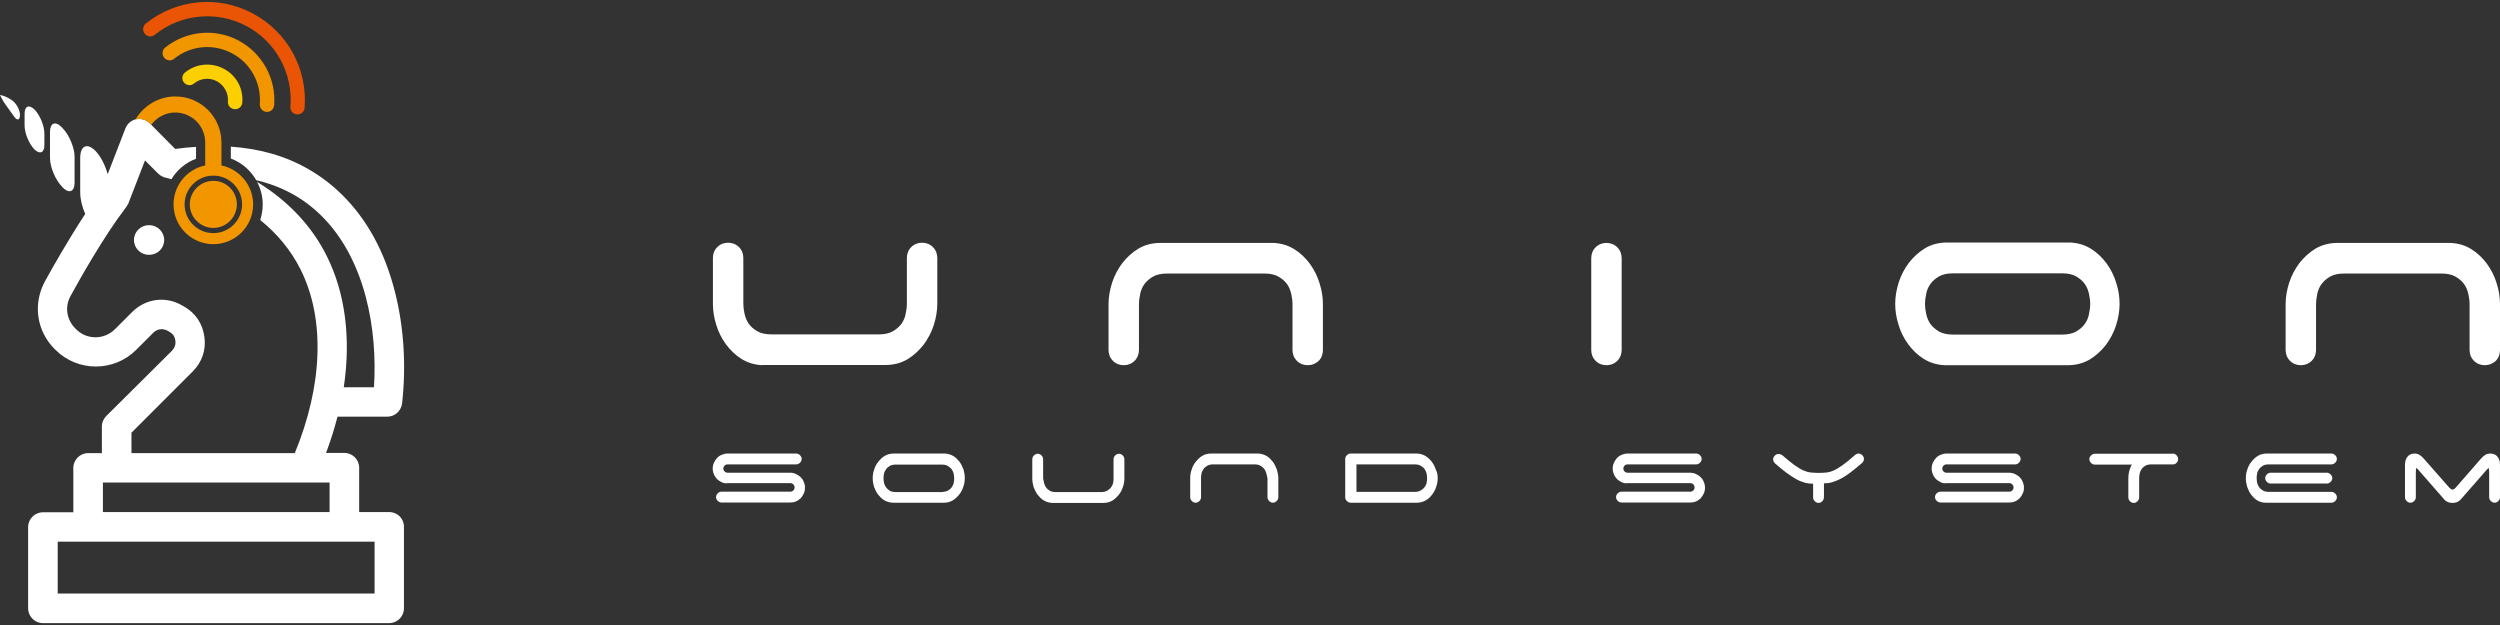 <?xml version="1.0" encoding="utf-8"?>
<!-- Generator: Adobe Illustrator 24.3.0, SVG Export Plug-In . SVG Version: 6.00 Build 0)  -->
<svg version="1.1" id="レイヤー_1" xmlns="http://www.w3.org/2000/svg" xmlns:xlink="http://www.w3.org/1999/xlink" x="0px"
	 y="0px" viewBox="0 0 120 30" style="enable-background:new 0 0 120 30;" xml:space="preserve">
<rect x="0" y="0" width="120" height="30" fill="#333333" stroke="none"/>
<style type="text/css">
	.st0{fill:#FFFFFF;}
	.st1{fill:#F29600;}
	.st2{fill:#FCCF00;}
	.st3{fill:#E95504;}
</style>
<g>
	<g>
		<g>
			<g>
				<path class="st0" d="M36.59,17.53c-0.38-0.02-0.71-0.12-1.01-0.31c-0.29-0.18-0.53-0.42-0.74-0.7c-0.2-0.28-0.36-0.59-0.46-0.93
					c-0.11-0.34-0.16-0.68-0.16-1.01v-2.2c0-0.2,0.07-0.38,0.21-0.52c0.14-0.14,0.32-0.21,0.52-0.21c0.2,0,0.38,0.07,0.52,0.21
					c0.14,0.14,0.21,0.32,0.21,0.52v2.2c0,0.15,0.02,0.31,0.06,0.49c0.04,0.17,0.1,0.33,0.2,0.47c0.1,0.14,0.24,0.26,0.41,0.36
					c0.17,0.1,0.4,0.15,0.68,0.15h5.16c0.27,0,0.5-0.05,0.67-0.15c0.17-0.1,0.31-0.22,0.41-0.36c0.1-0.14,0.17-0.3,0.2-0.47
					c0.04-0.18,0.06-0.34,0.06-0.49v-2.2c0-0.2,0.07-0.38,0.21-0.52c0.14-0.14,0.32-0.21,0.52-0.21c0.2,0,0.38,0.07,0.52,0.21
					c0.14,0.14,0.21,0.32,0.21,0.52v2.2c0,0.34-0.06,0.68-0.17,1.03c-0.11,0.34-0.28,0.66-0.49,0.94c-0.22,0.28-0.48,0.52-0.78,0.7
					c-0.31,0.18-0.66,0.27-1.05,0.27H36.59z"/>
			</g>
			<g>
				<path class="st0" d="M62.77,17.53c-0.2,0-0.38-0.07-0.52-0.21c-0.14-0.14-0.21-0.32-0.21-0.52v-2.2c0-0.15-0.02-0.31-0.06-0.49
					c-0.04-0.17-0.1-0.33-0.2-0.47c-0.1-0.14-0.24-0.26-0.41-0.36c-0.17-0.1-0.4-0.15-0.67-0.15h-4.68c-0.28,0-0.51,0.05-0.68,0.15
					c-0.17,0.1-0.31,0.22-0.41,0.36c-0.1,0.14-0.17,0.3-0.2,0.47c-0.04,0.18-0.06,0.34-0.06,0.49v2.2c0,0.2-0.07,0.38-0.21,0.52
					c-0.14,0.14-0.32,0.21-0.52,0.21c-0.2,0-0.38-0.07-0.52-0.21c-0.14-0.14-0.21-0.32-0.21-0.52v-2.2c0-0.34,0.06-0.68,0.17-1.03
					c0.11-0.34,0.28-0.66,0.49-0.94c0.22-0.28,0.48-0.52,0.78-0.7c0.31-0.18,0.66-0.27,1.05-0.27h5.43
					c0.38,0.02,0.71,0.12,1.01,0.31c0.29,0.18,0.53,0.42,0.74,0.7c0.2,0.28,0.36,0.59,0.46,0.93c0.11,0.34,0.16,0.68,0.16,1.01v2.2
					c0,0.2-0.07,0.38-0.21,0.52C63.14,17.46,62.97,17.53,62.77,17.53z"/>
			</g>
			<g>
				<path class="st0" d="M77.11,17.53c-0.2,0-0.38-0.07-0.52-0.21c-0.14-0.14-0.21-0.32-0.21-0.52v-4.41c0-0.2,0.07-0.38,0.21-0.52
					c0.14-0.14,0.32-0.21,0.52-0.21c0.2,0,0.38,0.07,0.52,0.21c0.14,0.14,0.21,0.32,0.21,0.52v4.41c0,0.2-0.07,0.38-0.21,0.52
					C77.49,17.46,77.31,17.53,77.11,17.53z"/>
			</g>
			<g>
				<path class="st0" d="M93.34,17.53c-0.38-0.02-0.71-0.12-1.01-0.31c-0.29-0.18-0.53-0.42-0.74-0.7c-0.2-0.28-0.36-0.59-0.46-0.93
					c-0.11-0.34-0.16-0.68-0.16-1.01c0-0.34,0.06-0.68,0.17-1.03c0.11-0.34,0.28-0.66,0.49-0.94c0.22-0.28,0.48-0.52,0.78-0.7
					c0.31-0.18,0.66-0.27,1.05-0.27h5.91c0.38,0.02,0.71,0.12,1.01,0.31c0.29,0.18,0.53,0.42,0.74,0.7c0.2,0.28,0.36,0.59,0.46,0.93
					c0.11,0.34,0.16,0.68,0.16,1.01c0,0.34-0.06,0.68-0.17,1.03c-0.11,0.34-0.28,0.66-0.49,0.94c-0.22,0.28-0.48,0.52-0.78,0.7
					c-0.31,0.18-0.66,0.27-1.05,0.27H93.34z M93.75,13.12c-0.28,0-0.51,0.05-0.68,0.15c-0.17,0.1-0.31,0.22-0.41,0.36
					c-0.1,0.14-0.17,0.3-0.2,0.47c-0.04,0.18-0.06,0.34-0.06,0.49c0,0.15,0.02,0.31,0.06,0.49c0.04,0.17,0.1,0.33,0.2,0.47
					c0.1,0.14,0.24,0.26,0.41,0.36c0.17,0.1,0.4,0.15,0.68,0.15h5.24c0.27,0,0.5-0.05,0.67-0.15c0.17-0.1,0.31-0.22,0.41-0.36
					c0.1-0.14,0.17-0.3,0.2-0.47c0.04-0.18,0.06-0.34,0.06-0.49c0-0.15-0.02-0.31-0.06-0.49c-0.04-0.17-0.1-0.33-0.2-0.47
					c-0.1-0.14-0.24-0.26-0.41-0.36c-0.17-0.1-0.4-0.15-0.67-0.15H93.75z"/>
			</g>
			<g>
				<path class="st0" d="M119.27,17.53c-0.2,0-0.38-0.07-0.52-0.21c-0.14-0.14-0.21-0.32-0.21-0.52v-2.2c0-0.15-0.02-0.31-0.06-0.49
					c-0.04-0.17-0.1-0.33-0.2-0.47c-0.1-0.14-0.24-0.26-0.41-0.36c-0.17-0.1-0.4-0.15-0.67-0.15h-4.68c-0.28,0-0.51,0.05-0.68,0.15
					c-0.17,0.1-0.31,0.22-0.41,0.36c-0.1,0.14-0.17,0.3-0.2,0.47c-0.04,0.18-0.06,0.34-0.06,0.49v2.2c0,0.2-0.07,0.38-0.21,0.52
					c-0.14,0.14-0.32,0.21-0.52,0.21c-0.2,0-0.38-0.07-0.52-0.21c-0.14-0.14-0.21-0.32-0.21-0.52v-2.2c0-0.34,0.06-0.68,0.17-1.03
					c0.11-0.34,0.28-0.66,0.49-0.94c0.22-0.28,0.48-0.52,0.78-0.7c0.31-0.18,0.66-0.27,1.05-0.27h5.43
					c0.38,0.02,0.71,0.12,1.01,0.31c0.29,0.18,0.53,0.42,0.74,0.7c0.2,0.28,0.36,0.59,0.46,0.93c0.11,0.34,0.16,0.68,0.16,1.01v2.2
					c0,0.2-0.07,0.38-0.21,0.52C119.64,17.46,119.47,17.53,119.27,17.53z"/>
			</g>
		</g>
		<g>
			<path class="st0" d="M34.65,23.15c-0.09-0.04-0.16-0.09-0.23-0.15c-0.06-0.07-0.12-0.14-0.15-0.23
				c-0.04-0.09-0.06-0.18-0.06-0.28c0-0.1,0.02-0.2,0.06-0.28c0.04-0.09,0.09-0.16,0.15-0.23c0.07-0.07,0.14-0.12,0.23-0.15
				c0.09-0.04,0.18-0.06,0.28-0.06h3.29c0.07,0,0.13,0.03,0.18,0.08c0.05,0.05,0.08,0.11,0.08,0.18s-0.03,0.13-0.08,0.18
				c-0.05,0.05-0.11,0.08-0.18,0.08h-3.3c-0.05,0-0.1,0.02-0.14,0.06c-0.04,0.04-0.06,0.09-0.06,0.14c0,0.05,0.02,0.1,0.06,0.14
				c0.04,0.04,0.09,0.06,0.14,0.06h3c0.1,0,0.2,0.02,0.28,0.06c0.09,0.04,0.17,0.09,0.23,0.15c0.06,0.06,0.12,0.14,0.15,0.23
				c0.04,0.09,0.06,0.18,0.06,0.28c0,0.1-0.02,0.2-0.06,0.28c-0.04,0.09-0.09,0.16-0.15,0.23c-0.07,0.06-0.14,0.12-0.23,0.15
				c-0.09,0.04-0.18,0.05-0.28,0.05h-3.29c-0.07,0-0.13-0.03-0.18-0.08c-0.05-0.05-0.08-0.11-0.08-0.18c0-0.07,0.03-0.13,0.08-0.18
				c0.05-0.05,0.11-0.08,0.18-0.08h3.31c0.05,0,0.1-0.02,0.14-0.06c0.04-0.04,0.06-0.08,0.06-0.14c0-0.06-0.02-0.11-0.06-0.15
				c-0.04-0.04-0.09-0.06-0.14-0.06h-3.01C34.83,23.21,34.73,23.19,34.65,23.15z"/>
			<path class="st0" d="M46.31,22.95c0,0.14-0.02,0.28-0.07,0.41c-0.04,0.14-0.11,0.27-0.2,0.38c-0.09,0.11-0.19,0.21-0.31,0.28
				c-0.12,0.07-0.26,0.11-0.42,0.11h-2.47c-0.15-0.01-0.28-0.05-0.4-0.12c-0.12-0.07-0.21-0.17-0.3-0.28
				c-0.08-0.11-0.14-0.24-0.19-0.37c-0.04-0.14-0.06-0.27-0.06-0.41c0-0.14,0.02-0.28,0.07-0.41c0.04-0.14,0.11-0.27,0.2-0.38
				c0.09-0.11,0.19-0.21,0.31-0.28c0.12-0.07,0.26-0.11,0.42-0.11h2.47c0.15,0.01,0.28,0.05,0.4,0.12c0.12,0.07,0.21,0.17,0.3,0.28
				c0.08,0.11,0.14,0.24,0.19,0.37C46.29,22.68,46.31,22.82,46.31,22.95z M45.5,23.55c0.08-0.05,0.14-0.1,0.19-0.17
				c0.04-0.07,0.08-0.14,0.09-0.21c0.02-0.08,0.02-0.15,0.02-0.21c0-0.07-0.01-0.14-0.02-0.21c-0.02-0.08-0.05-0.15-0.09-0.21
				c-0.05-0.07-0.11-0.12-0.19-0.17c-0.08-0.05-0.18-0.07-0.3-0.07h-2.19c-0.13,0-0.23,0.02-0.31,0.07
				c-0.08,0.05-0.14,0.1-0.18,0.17c-0.05,0.07-0.08,0.14-0.09,0.21c-0.02,0.08-0.02,0.15-0.02,0.21c0,0.07,0.01,0.14,0.02,0.21
				c0.02,0.08,0.05,0.15,0.09,0.21c0.05,0.07,0.11,0.12,0.18,0.17c0.08,0.05,0.18,0.07,0.31,0.07h2.19
				C45.32,23.61,45.42,23.59,45.5,23.55z"/>
			<path class="st0" d="M50.11,23.17c0.02,0.08,0.05,0.15,0.09,0.21c0.04,0.07,0.11,0.12,0.18,0.17c0.08,0.05,0.18,0.07,0.31,0.07
				h2.16c0.12,0,0.22-0.02,0.3-0.07c0.08-0.05,0.14-0.1,0.19-0.17c0.05-0.07,0.08-0.14,0.09-0.21c0.02-0.08,0.02-0.15,0.02-0.21
				v-0.92c0-0.07,0.03-0.13,0.08-0.18c0.05-0.05,0.11-0.08,0.18-0.08c0.07,0,0.13,0.03,0.18,0.08c0.05,0.05,0.08,0.11,0.08,0.18
				v0.92c0,0.14-0.02,0.28-0.07,0.41c-0.04,0.14-0.11,0.27-0.2,0.38c-0.09,0.11-0.19,0.21-0.31,0.28c-0.12,0.07-0.26,0.11-0.42,0.11
				h-2.47c-0.15-0.01-0.28-0.05-0.4-0.12c-0.12-0.07-0.21-0.17-0.3-0.28c-0.08-0.11-0.14-0.24-0.19-0.37
				c-0.04-0.14-0.06-0.27-0.06-0.41v-0.92c0-0.07,0.03-0.13,0.08-0.18c0.05-0.05,0.11-0.08,0.18-0.08c0.07,0,0.13,0.03,0.18,0.08
				c0.05,0.05,0.08,0.11,0.08,0.18v0.92C50.08,23.02,50.09,23.09,50.11,23.17z"/>
			<path class="st0" d="M60.79,22.74c-0.02-0.08-0.05-0.15-0.09-0.21c-0.05-0.07-0.11-0.12-0.19-0.17c-0.08-0.05-0.18-0.07-0.3-0.07
				h-1.96c-0.13,0-0.23,0.02-0.31,0.07c-0.08,0.05-0.14,0.1-0.18,0.17c-0.05,0.07-0.08,0.14-0.09,0.21
				c-0.02,0.08-0.02,0.15-0.02,0.21v0.92c0,0.07-0.03,0.13-0.08,0.18c-0.05,0.05-0.11,0.08-0.18,0.08c-0.07,0-0.13-0.03-0.18-0.08
				c-0.05-0.05-0.08-0.11-0.08-0.18v-0.92c0-0.14,0.02-0.28,0.07-0.41c0.04-0.14,0.11-0.27,0.2-0.38c0.09-0.11,0.19-0.21,0.31-0.28
				c0.12-0.07,0.26-0.11,0.42-0.11h2.27c0.15,0.01,0.28,0.05,0.4,0.12c0.12,0.07,0.21,0.17,0.3,0.28c0.08,0.11,0.14,0.24,0.19,0.37
				c0.04,0.14,0.07,0.27,0.07,0.41v0.92c0,0.07-0.03,0.13-0.08,0.18c-0.05,0.05-0.11,0.08-0.18,0.08s-0.13-0.03-0.18-0.08
				c-0.05-0.05-0.08-0.11-0.08-0.18v-0.92C60.82,22.89,60.81,22.81,60.79,22.74z"/>
			<path class="st0" d="M69.01,22.95c0,0.13-0.02,0.27-0.07,0.41c-0.04,0.14-0.11,0.26-0.19,0.37c-0.08,0.11-0.18,0.21-0.3,0.28
				c-0.12,0.07-0.25,0.11-0.4,0.12h-3.22c-0.07,0-0.13-0.03-0.18-0.08c-0.05-0.05-0.08-0.11-0.08-0.18v-1.84
				c0-0.07,0.03-0.13,0.08-0.18c0.05-0.05,0.11-0.08,0.18-0.08h3.16c0.16,0,0.29,0.04,0.42,0.11c0.12,0.07,0.23,0.17,0.31,0.28
				c0.09,0.11,0.15,0.24,0.2,0.38C68.99,22.68,69.01,22.81,69.01,22.95z M65.11,22.29v1.32h2.79c0.12,0,0.22-0.02,0.3-0.07
				c0.08-0.05,0.14-0.1,0.19-0.17c0.05-0.07,0.08-0.14,0.09-0.21c0.02-0.08,0.02-0.15,0.02-0.21c0-0.07-0.01-0.14-0.02-0.21
				c-0.02-0.08-0.05-0.15-0.09-0.21c-0.04-0.07-0.11-0.12-0.19-0.17c-0.08-0.05-0.18-0.07-0.3-0.07H65.11z"/>
			<path class="st0" d="M77.85,23.15c-0.09-0.04-0.16-0.09-0.23-0.15c-0.06-0.07-0.12-0.14-0.15-0.23
				c-0.04-0.09-0.06-0.18-0.06-0.28c0-0.1,0.02-0.2,0.06-0.28c0.04-0.09,0.09-0.16,0.15-0.23c0.07-0.07,0.14-0.12,0.23-0.15
				c0.09-0.04,0.18-0.06,0.28-0.06h3.29c0.07,0,0.13,0.03,0.18,0.08c0.05,0.05,0.08,0.11,0.08,0.18s-0.03,0.13-0.08,0.18
				c-0.05,0.05-0.11,0.08-0.18,0.08h-3.3c-0.05,0-0.1,0.02-0.14,0.06c-0.04,0.04-0.06,0.09-0.06,0.14c0,0.05,0.02,0.1,0.06,0.14
				c0.04,0.04,0.09,0.06,0.14,0.06h3c0.1,0,0.2,0.02,0.28,0.06c0.09,0.04,0.17,0.09,0.23,0.15c0.06,0.06,0.12,0.14,0.15,0.23
				c0.04,0.09,0.06,0.18,0.06,0.28c0,0.1-0.02,0.2-0.06,0.28c-0.04,0.09-0.09,0.16-0.15,0.23c-0.07,0.06-0.14,0.12-0.23,0.15
				c-0.09,0.04-0.18,0.05-0.28,0.05h-3.29c-0.07,0-0.13-0.03-0.18-0.08c-0.05-0.05-0.08-0.11-0.08-0.18c0-0.07,0.03-0.13,0.08-0.18
				c0.05-0.05,0.11-0.08,0.18-0.08h3.31c0.05,0,0.1-0.02,0.14-0.06c0.04-0.04,0.06-0.08,0.06-0.14c0-0.06-0.02-0.11-0.06-0.15
				c-0.04-0.04-0.09-0.06-0.14-0.06h-3.01C78.03,23.21,77.94,23.19,77.85,23.15z"/>
			<path class="st0" d="M87.47,24.06c-0.05,0.05-0.11,0.08-0.18,0.08c-0.07,0-0.13-0.03-0.18-0.08c-0.05-0.05-0.08-0.11-0.08-0.18
				v-0.66c-0.14,0-0.27-0.02-0.4-0.05c-0.13-0.04-0.27-0.09-0.41-0.17c-0.14-0.08-0.3-0.18-0.46-0.3c-0.16-0.12-0.35-0.27-0.55-0.45
				c-0.03-0.03-0.05-0.06-0.07-0.09c-0.02-0.04-0.03-0.07-0.03-0.11c0-0.07,0.03-0.13,0.08-0.18c0.05-0.05,0.11-0.08,0.18-0.08
				c0.04,0,0.07,0.01,0.1,0.02c0.03,0.01,0.06,0.03,0.09,0.05c0.23,0.2,0.43,0.36,0.58,0.47c0.16,0.11,0.3,0.2,0.42,0.25
				c0.12,0.05,0.24,0.09,0.36,0.1c0.11,0.01,0.24,0.02,0.38,0.02c0.14,0,0.27-0.01,0.37-0.02c0.11-0.01,0.22-0.04,0.35-0.1
				c0.12-0.05,0.26-0.14,0.42-0.25c0.16-0.11,0.35-0.27,0.59-0.48c0.06-0.05,0.12-0.08,0.18-0.08c0.07,0,0.13,0.03,0.18,0.08
				c0.05,0.05,0.08,0.11,0.08,0.18c0,0.04-0.01,0.08-0.03,0.11c-0.02,0.04-0.04,0.07-0.07,0.09c-0.2,0.17-0.38,0.32-0.55,0.45
				c-0.17,0.12-0.32,0.23-0.47,0.3c-0.15,0.08-0.29,0.13-0.42,0.17c-0.13,0.04-0.26,0.05-0.38,0.05v0.66
				C87.54,23.95,87.52,24.01,87.47,24.06z"/>
			<path class="st0" d="M93.16,23.15c-0.09-0.04-0.16-0.09-0.23-0.15c-0.06-0.07-0.12-0.14-0.15-0.23
				c-0.04-0.09-0.06-0.18-0.06-0.28c0-0.1,0.02-0.2,0.06-0.28c0.04-0.09,0.09-0.16,0.15-0.23c0.07-0.07,0.14-0.12,0.23-0.15
				c0.09-0.04,0.18-0.06,0.28-0.06h3.29c0.07,0,0.13,0.03,0.18,0.08c0.05,0.05,0.08,0.11,0.08,0.18s-0.03,0.13-0.08,0.18
				c-0.05,0.05-0.11,0.08-0.18,0.08h-3.3c-0.05,0-0.1,0.02-0.14,0.06c-0.04,0.04-0.06,0.09-0.06,0.14c0,0.05,0.02,0.1,0.06,0.14
				c0.04,0.04,0.09,0.06,0.14,0.06h3c0.1,0,0.2,0.02,0.28,0.06c0.09,0.04,0.17,0.09,0.23,0.15c0.06,0.06,0.12,0.14,0.15,0.23
				c0.04,0.09,0.06,0.18,0.06,0.28c0,0.1-0.02,0.2-0.06,0.28c-0.04,0.09-0.09,0.16-0.15,0.23c-0.07,0.06-0.14,0.12-0.23,0.15
				c-0.09,0.04-0.18,0.05-0.28,0.05h-3.29c-0.07,0-0.13-0.03-0.18-0.08c-0.05-0.05-0.08-0.11-0.08-0.18c0-0.07,0.03-0.13,0.08-0.18
				c0.05-0.05,0.11-0.08,0.18-0.08h3.31c0.05,0,0.1-0.02,0.14-0.06c0.04-0.04,0.06-0.08,0.06-0.14c0-0.06-0.02-0.11-0.06-0.15
				c-0.04-0.04-0.09-0.06-0.14-0.06h-3.01C93.34,23.21,93.24,23.19,93.16,23.15z"/>
			<path class="st0" d="M104.29,21.77c0.07,0,0.13,0.03,0.18,0.08c0.05,0.05,0.08,0.11,0.08,0.18c0,0.07-0.02,0.13-0.07,0.18
				c-0.05,0.05-0.1,0.08-0.17,0.08h-1.09c-0.11,0.01-0.2,0.03-0.27,0.08c-0.07,0.05-0.13,0.1-0.17,0.17
				c-0.04,0.07-0.07,0.14-0.08,0.21c-0.01,0.08-0.02,0.14-0.02,0.21v0.92c0,0.07-0.03,0.13-0.08,0.18
				c-0.05,0.05-0.11,0.08-0.18,0.08s-0.13-0.03-0.18-0.08c-0.05-0.05-0.08-0.11-0.08-0.18v-0.92c0-0.11,0.01-0.23,0.04-0.34
				c0.03-0.11,0.07-0.22,0.13-0.32h-1.78c-0.07,0-0.13-0.03-0.18-0.08c-0.05-0.05-0.08-0.11-0.08-0.18s0.03-0.13,0.08-0.18
				c0.05-0.05,0.11-0.08,0.18-0.08H104.29z"/>
			<path class="st0" d="M108.92,22.29c-0.13,0-0.23,0.02-0.31,0.07c-0.08,0.05-0.14,0.1-0.18,0.17c-0.05,0.07-0.08,0.14-0.09,0.21
				c-0.02,0.08-0.02,0.15-0.02,0.21c0,0.07,0.01,0.14,0.02,0.21c0.02,0.08,0.05,0.15,0.09,0.21c0.04,0.07,0.11,0.12,0.18,0.17
				c0.08,0.05,0.18,0.07,0.31,0.07h2.99c0.07,0,0.13,0.03,0.18,0.08c0.05,0.05,0.08,0.11,0.08,0.18c0,0.07-0.03,0.13-0.08,0.18
				c-0.05,0.05-0.11,0.08-0.18,0.08h-3.16c-0.15,0-0.28-0.04-0.4-0.11c-0.12-0.07-0.21-0.17-0.3-0.28
				c-0.08-0.11-0.14-0.24-0.19-0.38c-0.04-0.14-0.06-0.28-0.06-0.41c0-0.14,0.02-0.28,0.07-0.41c0.04-0.14,0.11-0.27,0.2-0.38
				c0.09-0.11,0.19-0.21,0.31-0.28c0.12-0.07,0.26-0.11,0.42-0.11h3.11c0.07,0,0.13,0.03,0.18,0.08c0.05,0.05,0.08,0.11,0.08,0.18
				s-0.03,0.13-0.08,0.18c-0.05,0.05-0.11,0.08-0.18,0.08H108.92z M111.87,22.77c0.05,0.05,0.08,0.11,0.08,0.18
				c0,0.07-0.03,0.13-0.08,0.18c-0.05,0.05-0.11,0.08-0.18,0.08h-2.7c-0.07,0-0.13-0.03-0.18-0.08c-0.05-0.05-0.08-0.11-0.08-0.18
				c0-0.07,0.03-0.13,0.08-0.18c0.05-0.05,0.11-0.08,0.18-0.08h2.7C111.75,22.69,111.81,22.72,111.87,22.77z"/>
			<path class="st0" d="M120,23.87c0,0.07-0.03,0.13-0.08,0.18c-0.05,0.05-0.11,0.08-0.18,0.08c-0.07,0-0.13-0.03-0.18-0.08
				c-0.05-0.05-0.08-0.11-0.08-0.18v-1.18c0-0.15-0.01-0.22-0.03-0.22c-0.01,0-0.07,0.05-0.15,0.15l-1.19,1.36
				c-0.05,0.05-0.1,0.09-0.17,0.12c-0.07,0.03-0.14,0.04-0.22,0.04c-0.08,0-0.15-0.01-0.22-0.04c-0.07-0.03-0.13-0.07-0.17-0.12
				l-1.19-1.36c-0.08-0.1-0.13-0.15-0.15-0.15c-0.02,0-0.03,0.07-0.03,0.22v1.18c0,0.07-0.03,0.13-0.08,0.18
				c-0.05,0.05-0.11,0.08-0.18,0.08c-0.07,0-0.13-0.03-0.18-0.08c-0.05-0.05-0.08-0.11-0.08-0.18v-1.58c0-0.14,0.04-0.27,0.12-0.37
				c0.08-0.1,0.2-0.15,0.34-0.15c0.09,0,0.16,0.02,0.23,0.06c0.07,0.04,0.13,0.1,0.19,0.16l1.25,1.42c0.02,0.02,0.04,0.04,0.07,0.06
				c0.03,0.02,0.06,0.03,0.08,0.03c0.03,0,0.06-0.01,0.08-0.03c0.03-0.02,0.05-0.04,0.07-0.06l1.24-1.42h0.01
				c0.05-0.07,0.11-0.12,0.18-0.16c0.07-0.04,0.15-0.06,0.24-0.06c0.14,0,0.26,0.05,0.34,0.15c0.08,0.1,0.12,0.22,0.12,0.37V23.87z"
				/>
		</g>
	</g>
	<g>
		<path class="st0" d="M3.01,9c0.31,0.31,0.57,0.21,0.57-0.24V7.53c0-0.44-0.26-1.06-0.57-1.37L2.97,6.11
			C2.65,5.79,2.4,5.9,2.4,6.34v1.24c0,0.44,0.26,1.06,0.57,1.37L3.01,9z"/>
		<path class="st0" d="M2.13,6.97V6.41c0-0.37-0.21-0.88-0.47-1.15C1.39,5,1.18,5.09,1.18,5.46v0.56c0,0.37,0.21,0.88,0.47,1.15
			C1.91,7.42,2.13,7.34,2.13,6.97z"/>
		<path class="st0" d="M0.54,4.79L0.41,4.71C0.18,4.58,0,4.56,0,4.56s0.12,0.27,0.28,0.48l0.4,0.56c0.15,0.21,0.28,0.17,0.28-0.09
			C0.95,5.25,0.77,4.93,0.54,4.79z"/>
		<path class="st0" d="M7.88,11.52c0-0.39-0.32-0.71-0.71-0.71H7.14c-0.39,0-0.71,0.32-0.71,0.71c0,0.39,0.32,0.71,0.71,0.71h0.02
			C7.56,12.23,7.88,11.92,7.88,11.52z"/>
		<g>
			<path class="st0" d="M18.69,24.58h-1.45v-2.13c0-0.39-0.32-0.71-0.71-0.71h-0.88c0.22-0.58,0.4-1.16,0.55-1.74h2.39
				c0.36,0,0.66-0.27,0.71-0.63c0.2-1.8,0.09-3.64-0.33-5.31c-0.49-1.97-1.37-3.57-2.6-4.76c-0.93-0.9-2.04-1.55-3.31-1.92
				c-0.62-0.18-1.28-0.29-1.98-0.34v0.57c0.52,0.19,0.95,0.57,1.22,1.04c1.2,0.28,2.24,0.84,3.09,1.67c2.16,2.1,2.74,5.53,2.56,8.27
				h-1.45c0.35-2.33,0.08-4.52-0.82-6.31c-0.62-1.24-1.54-2.29-2.72-3.14c-0.2-0.14-0.41-0.28-0.62-0.41
				c0.17,0.32,0.27,0.69,0.27,1.08c0,0.26-0.04,0.51-0.12,0.75c0.82,0.66,1.47,1.45,1.93,2.36c1.19,2.36,1.08,5.56-0.27,8.83H6.31
				v-0.98l2.94-2.94c0.45-0.45,0.65-1.04,0.56-1.66c-0.08-0.63-0.43-1.15-0.98-1.46l-0.09-0.05c-0.79-0.46-1.75-0.33-2.4,0.32
				l-0.82,0.82c-0.52,0.52-1.36,0.52-1.87,0l-0.03-0.03c-0.43-0.43-0.52-1.05-0.23-1.57c0.45-0.82,1.6-2.87,2.66-4.25
				c0-0.01,0.01-0.01,0.01-0.02C6.09,9.89,6.1,9.88,6.1,9.87c0.01-0.01,0.01-0.02,0.02-0.03c0.01-0.01,0.01-0.02,0.02-0.03
				c0.01-0.01,0.01-0.03,0.02-0.04c0-0.01,0.01-0.01,0.01-0.02l0-0.01c0,0,0,0,0,0l0.79-2.04L7.6,8.34C7.7,8.43,7.82,8.5,7.95,8.53
				c0.1,0.02,0.19,0.05,0.28,0.07C8.5,8.15,8.92,7.8,9.41,7.62V7.05c-0.33,0.02-0.66,0.05-1,0.1L7.19,5.92
				C7.02,5.75,6.77,5.67,6.54,5.72C6.3,5.77,6.11,5.94,6.02,6.16l-0.85,2.2C5.05,7.93,4.83,7.49,4.57,7.23
				C4.17,6.84,3.85,7,3.85,7.59v1.65c0,0.31,0.09,0.69,0.24,1.03c-0.82,1.25-1.58,2.59-1.93,3.23c-0.59,1.08-0.41,2.39,0.47,3.26
				l0.03,0.03c1.07,1.07,2.81,1.07,3.88,0l0.82-0.82c0.19-0.19,0.46-0.22,0.69-0.09l0.09,0.05c0.17,0.1,0.25,0.23,0.28,0.42
				c0.02,0.19-0.03,0.34-0.16,0.48L5.1,19.97c-0.13,0.13-0.21,0.31-0.21,0.5v1.28H4.23c-0.39,0-0.71,0.32-0.71,0.71v2.13H2.06
				c-0.39,0-0.71,0.32-0.71,0.71v3.9c0,0.39,0.32,0.71,0.71,0.71h16.62c0.39,0,0.71-0.32,0.71-0.71v-3.9
				C19.4,24.9,19.08,24.58,18.69,24.58z M4.94,23.16h10.88v1.42H4.94V23.16z M17.98,28.49H2.77V26h15.21V28.49z"/>
		</g>
		<g>
			<path class="st1" d="M11.46,1.95c-1.14-0.61-2.52-0.47-3.53,0.33C7.78,2.41,7.76,2.62,7.88,2.77c0.12,0.15,0.34,0.17,0.48,0.05
				c0.79-0.64,1.88-0.74,2.78-0.26c0.89,0.47,1.41,1.43,1.33,2.44c-0.01,0.19,0.13,0.36,0.32,0.37c0.14,0.01,0.27-0.06,0.33-0.18
				c0.02-0.04,0.03-0.09,0.04-0.13C13.26,3.77,12.59,2.56,11.46,1.95z"/>
			<path class="st2" d="M10.74,3.3c-0.6-0.32-1.33-0.25-1.86,0.18C8.73,3.6,8.71,3.81,8.83,3.96c0.12,0.15,0.34,0.17,0.48,0.05
				c0.31-0.26,0.75-0.3,1.1-0.11c0.35,0.19,0.56,0.57,0.53,0.97c-0.02,0.19,0.13,0.36,0.32,0.37c0.14,0.01,0.27-0.06,0.33-0.18
				c0.02-0.04,0.04-0.09,0.04-0.13C11.69,4.25,11.34,3.61,10.74,3.3z"/>
			<path class="st3" d="M7,1.13C6.85,1.25,6.83,1.47,6.95,1.62c0.12,0.15,0.34,0.17,0.48,0.05c1.25-1.01,2.98-1.17,4.4-0.42
				c1.41,0.75,2.24,2.27,2.11,3.87c-0.02,0.19,0.12,0.36,0.31,0.37c0.14,0.01,0.27-0.06,0.33-0.18c0.02-0.04,0.04-0.09,0.04-0.13
				c0.15-1.87-0.82-3.65-2.48-4.53C10.49-0.24,8.47-0.05,7,1.13z"/>
		</g>
		<g>
			<path class="st1" d="M10.24,8.68c-0.62,0-1.13,0.51-1.13,1.13c0,0.62,0.51,1.13,1.13,1.13c0.62,0,1.13-0.51,1.13-1.13
				C11.37,9.18,10.86,8.68,10.24,8.68z"/>
			<path class="st1" d="M10.63,7.94v-1.1c0-1.22-0.99-2.21-2.21-2.21c-0.82,0-1.53,0.45-1.92,1.11c0.01,0,0.03-0.01,0.04-0.01
				c0.23-0.05,0.48,0.02,0.65,0.19l0.07,0.07C7.52,5.64,7.94,5.4,8.41,5.4c0.79,0,1.44,0.64,1.44,1.44v1.1
				C8.98,8.12,8.33,8.89,8.33,9.81c0,1.05,0.85,1.91,1.91,1.91c1.05,0,1.91-0.85,1.91-1.91C12.15,8.89,11.49,8.12,10.63,7.94z
				 M10.24,11.19c-0.76,0-1.38-0.62-1.38-1.38c0-0.76,0.62-1.38,1.38-1.38c0.76,0,1.38,0.62,1.38,1.38
				C11.62,10.57,11,11.19,10.24,11.19z"/>
		</g>
	</g>
</g>
</svg>
